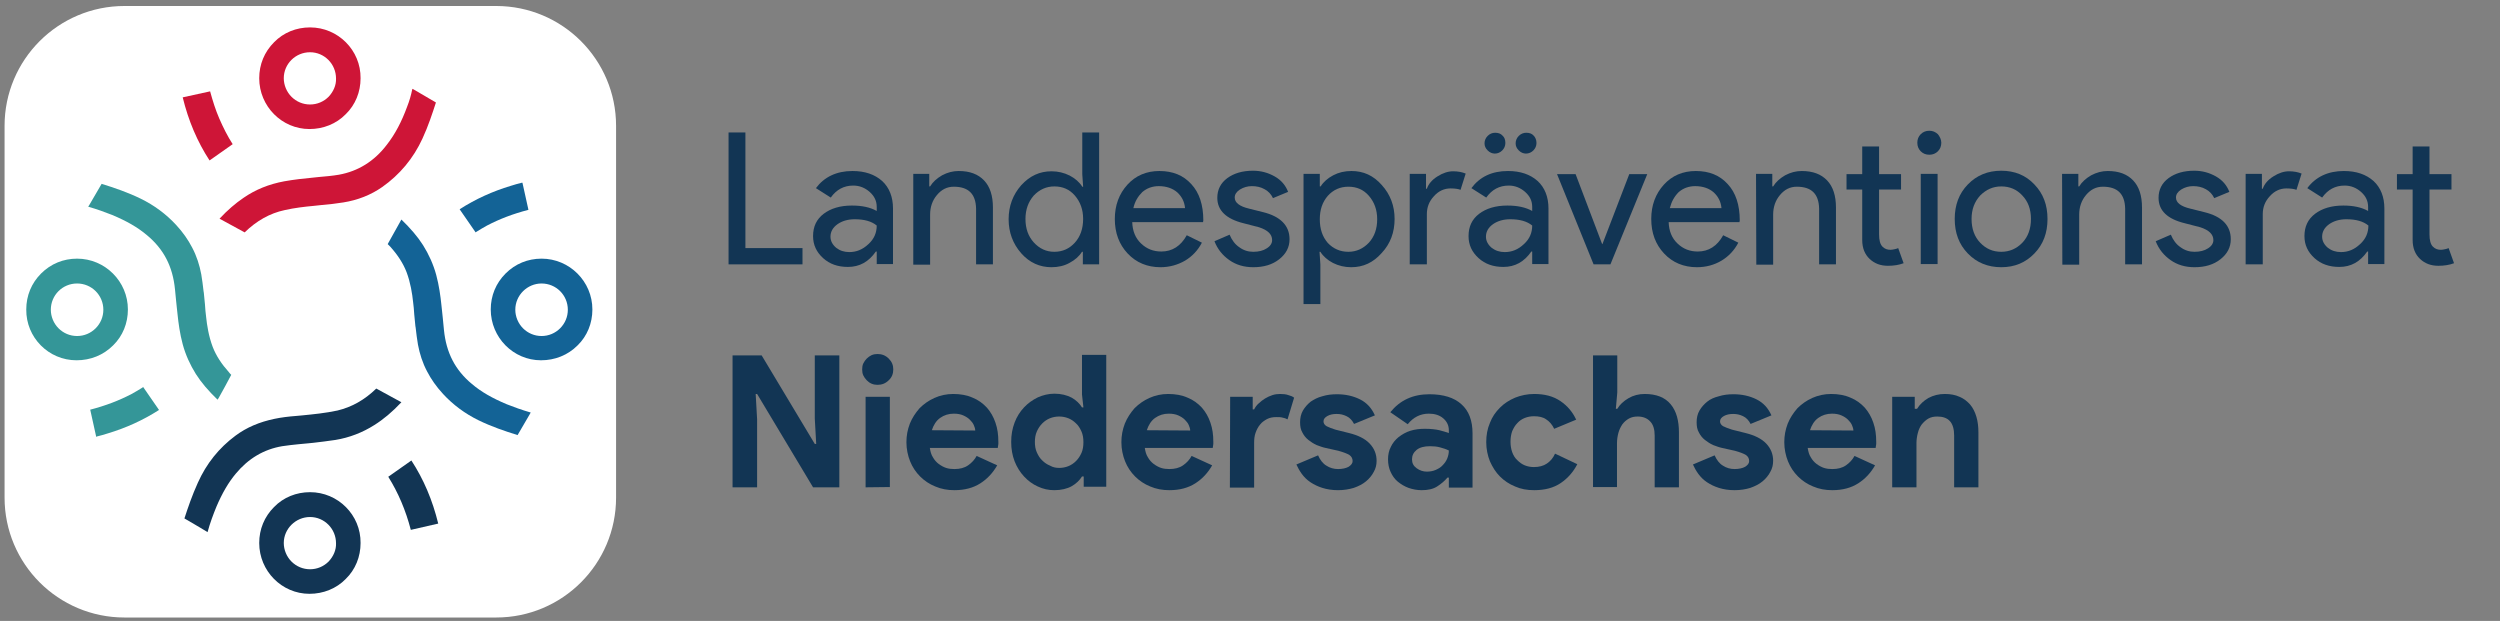 <?xml version="1.0" encoding="utf-8"?>
<!-- Generator: $$$/GeneralStr/196=Adobe Illustrator 27.6.0, SVG Export Plug-In . SVG Version: 6.00 Build 0)  -->
<svg version="1.1" id="Ebene_1" xmlns="http://www.w3.org/2000/svg" xmlns:xlink="http://www.w3.org/1999/xlink" x="0px" y="0px"
	 width="875.7px" height="217.5px" viewBox="0 0 875.7 217.5" style="enable-background:new 0 0 875.7 217.5;" xml:space="preserve"
	>
<rect x="0" y="0" width="875.7" height="217.5" fill="#808080" stroke="none"/>
<style type="text/css">
	.st0{fill:#123554;}
	.st1{fill:#FFFFFF;}
	.st2{fill-rule:evenodd;clip-rule:evenodd;fill:#349698;}
	.st3{fill-rule:evenodd;clip-rule:evenodd;fill:#123554;}
	.st4{fill-rule:evenodd;clip-rule:evenodd;fill:#136396;}
	.st5{fill-rule:evenodd;clip-rule:evenodd;fill:#CE1537;}
</style>
<g id="wortmarke">
	<g>
		<g>
			<path class="st0" d="M256.7,124.5h10.1l18.6,31h0.5l-0.5-8.9v-22.1h8.6v46.2h-9.2L265.2,138h-0.5l0.5,8.9v23.8h-8.6v-46.2H256.7z
				"/>
			<path class="st0" d="M307.4,134.8c-0.7,0-1.4-0.1-2.1-0.4c-0.7-0.3-1.2-0.7-1.7-1.2s-0.9-1.1-1.2-1.7c-0.3-0.6-0.4-1.4-0.4-2.1
				s0.1-1.5,0.4-2.1s0.7-1.2,1.2-1.7s1.1-0.9,1.7-1.2c0.7-0.3,1.4-0.4,2.1-0.4c1.5,0,2.8,0.5,3.9,1.6s1.6,2.3,1.6,3.8
				c0,1.5-0.5,2.8-1.6,3.8C310.2,134.3,308.9,134.8,307.4,134.8z M303.2,170.7V139h8.5v31.6L303.2,170.7L303.2,170.7z"/>
			<path class="st0" d="M349.3,163c-1.5,2.6-3.4,4.7-5.9,6.3s-5.5,2.4-9.1,2.4c-2.4,0-4.6-0.4-6.7-1.3c-2-0.8-3.8-2-5.3-3.5
				s-2.7-3.3-3.5-5.3s-1.3-4.3-1.3-6.7c0-2.3,0.4-4.4,1.2-6.5c0.8-2,2-3.8,3.4-5.4c1.5-1.5,3.2-2.7,5.2-3.6c2-0.9,4.2-1.4,6.6-1.4
				c2.5,0,4.8,0.4,6.8,1.3c2,0.8,3.6,2,5,3.5c1.3,1.5,2.3,3.2,3,5.3c0.7,2,1,4.2,1,6.6c0,0.3,0,0.6,0,0.8c0,0.3-0.1,0.5-0.1,0.7
				s-0.1,0.5-0.1,0.7h-23.8c0.2,1.3,0.5,2.4,1.1,3.3c0.5,0.9,1.2,1.7,2,2.3s1.7,1.1,2.6,1.4c0.9,0.3,1.9,0.4,2.9,0.4
				c1.9,0,3.5-0.4,4.8-1.3c1.3-0.9,2.3-2,3-3.3L349.3,163z M341.6,150.8c0-0.6-0.2-1.2-0.5-1.9s-0.8-1.3-1.4-1.9
				c-0.6-0.6-1.4-1.1-2.3-1.5s-2-0.6-3.3-0.6c-1.8,0-3.4,0.5-4.8,1.5s-2.3,2.5-2.9,4.3L341.6,150.8L341.6,150.8z"/>
			<path class="st0" d="M379.5,166.9H379c-0.8,1.3-2,2.5-3.6,3.4s-3.7,1.4-6.1,1.4c-2,0-3.9-0.4-5.8-1.3c-1.8-0.8-3.4-2-4.8-3.5
				s-2.5-3.3-3.3-5.3c-0.8-2.1-1.2-4.3-1.2-6.8s0.4-4.7,1.2-6.8c0.8-2.1,1.9-3.8,3.3-5.3s3-2.6,4.8-3.5c1.8-0.8,3.8-1.3,5.8-1.3
				c2.4,0,4.4,0.5,6.1,1.4c1.6,0.9,2.8,2.1,3.6,3.4h0.5l-0.5-4.5v-13.9h8.5v46.2h-7.9v-3.6H379.5z M371,163.9c1.1,0,2.2-0.2,3.2-0.6
				c1-0.4,1.9-1,2.7-1.8c0.8-0.8,1.4-1.7,1.9-2.8s0.7-2.4,0.7-3.8c0-1.4-0.2-2.7-0.7-3.8s-1.1-2.1-1.9-2.8c-0.8-0.8-1.7-1.4-2.7-1.8
				c-1-0.4-2.1-0.6-3.2-0.6s-2.2,0.2-3.2,0.6c-1,0.4-1.9,1-2.7,1.8c-0.8,0.8-1.4,1.7-1.9,2.8s-0.7,2.4-0.7,3.7
				c0,1.4,0.2,2.6,0.7,3.7c0.5,1.1,1.1,2.1,1.9,2.8c0.8,0.8,1.7,1.4,2.7,1.8C368.8,163.7,369.9,163.9,371,163.9z"/>
			<path class="st0" d="M424.6,163c-1.5,2.6-3.4,4.7-5.9,6.3s-5.5,2.4-9.1,2.4c-2.4,0-4.6-0.4-6.7-1.3c-2-0.8-3.8-2-5.3-3.5
				s-2.7-3.3-3.5-5.3s-1.3-4.3-1.3-6.7c0-2.3,0.4-4.4,1.2-6.5c0.8-2,2-3.8,3.4-5.4c1.5-1.5,3.2-2.7,5.2-3.6c2-0.9,4.2-1.4,6.6-1.4
				c2.5,0,4.8,0.4,6.8,1.3c2,0.8,3.6,2,5,3.5c1.3,1.5,2.3,3.2,3,5.3c0.7,2,1,4.2,1,6.6c0,0.3,0,0.6,0,0.8c0,0.3-0.1,0.5-0.1,0.7
				s-0.1,0.5-0.1,0.7H401c0.2,1.3,0.5,2.4,1.1,3.3c0.5,0.9,1.2,1.7,2,2.3s1.7,1.1,2.6,1.4c0.9,0.3,1.9,0.4,2.9,0.4
				c1.9,0,3.5-0.4,4.8-1.3c1.3-0.9,2.3-2,3-3.3L424.6,163z M416.9,150.8c0-0.6-0.2-1.2-0.5-1.9s-0.8-1.3-1.4-1.9
				c-0.6-0.6-1.4-1.1-2.3-1.5s-2-0.6-3.3-0.6c-1.8,0-3.4,0.5-4.8,1.5s-2.3,2.5-2.9,4.3L416.9,150.8L416.9,150.8z"/>
			<path class="st0" d="M430.9,139h7.9v4.4h0.5c0.4-0.8,0.9-1.5,1.6-2.1c0.6-0.6,1.4-1.2,2.2-1.7c0.8-0.5,1.7-0.9,2.6-1.2
				s1.8-0.4,2.7-0.4c1.1,0,2.1,0.1,2.9,0.4c0.8,0.2,1.5,0.5,2,0.9l-2.3,7.6c-0.5-0.3-1.1-0.5-1.7-0.6c-0.6-0.2-1.4-0.2-2.3-0.2
				c-1.2,0-2.2,0.2-3.2,0.7c-0.9,0.5-1.8,1.1-2.4,1.9c-0.7,0.8-1.2,1.8-1.6,2.9c-0.4,1.1-0.5,2.3-0.5,3.6v15.6h-8.5L430.9,139
				L430.9,139z"/>
			<path class="st0" d="M468.7,171.7c-2.1,0-3.9-0.3-5.5-0.8s-3-1.2-4.2-2s-2.2-1.8-3-2.9c-0.8-1.1-1.4-2.2-1.9-3.3l7.6-3.2
				c0.7,1.6,1.7,2.9,2.9,3.6c1.2,0.8,2.6,1.2,4.1,1.2s2.8-0.3,3.7-0.8c0.9-0.6,1.4-1.2,1.4-2c0-0.9-0.4-1.6-1.1-2.1
				c-0.8-0.5-2.1-1-3.9-1.5l-4.5-1c-1-0.2-2-0.6-3.1-1c-1.1-0.5-2-1.1-2.9-1.8s-1.6-1.6-2.1-2.6c-0.6-1-0.8-2.2-0.8-3.6
				c0-1.5,0.3-2.9,1-4.1c0.7-1.2,1.6-2.2,2.7-3.1c1.2-0.8,2.5-1.5,4.1-1.9c1.6-0.5,3.3-0.7,5.1-0.7c3,0,5.7,0.6,8.1,1.8
				s4.1,3.1,5.2,5.6l-7.3,3c-0.6-1.2-1.5-2.2-2.6-2.7c-1.2-0.6-2.3-0.8-3.5-0.8s-2.3,0.2-3.2,0.7c-0.9,0.5-1.4,1.1-1.4,1.9
				c0,0.7,0.4,1.3,1.1,1.7c0.8,0.4,1.8,0.8,3.1,1.2l4.8,1.2c3.2,0.8,5.6,2,7.2,3.7s2.4,3.7,2.4,6c0,1.4-0.3,2.7-1,3.9
				c-0.6,1.2-1.6,2.4-2.7,3.3c-1.2,1-2.6,1.7-4.3,2.3C472.5,171.4,470.7,171.7,468.7,171.7z"/>
			<path class="st0" d="M507.5,167.3H507c-1,1.2-2.2,2.2-3.6,3.1c-1.4,0.9-3.2,1.3-5.4,1.3c-1.6,0-3.2-0.3-4.6-0.8s-2.7-1.3-3.8-2.2
				c-1.1-0.9-1.9-2.1-2.5-3.4c-0.6-1.3-0.9-2.8-0.9-4.4c0-1.6,0.3-3.1,1-4.4c0.6-1.3,1.5-2.4,2.7-3.4c1.2-0.9,2.5-1.7,4.1-2.2
				s3.3-0.7,5.1-0.7c2.1,0,3.8,0.2,5.1,0.5c1.3,0.3,2.4,0.7,3.3,1v-1c0-1.7-0.7-3.1-2-4.2c-1.3-1.1-3-1.6-5-1.6
				c-2.9,0-5.4,1.2-7.4,3.7l-6.1-4.2c3.4-4.2,7.9-6.3,13.7-6.3c4.9,0,8.7,1.2,11.2,3.5c2.6,2.3,3.9,5.7,3.9,10.2v19h-8.3
				L507.5,167.3L507.5,167.3z M507.5,157.8c-1-0.5-2-0.8-3.1-1.1s-2.2-0.4-3.5-0.4c-2,0-3.6,0.4-4.7,1.3c-1.1,0.9-1.6,2-1.6,3.3
				s0.5,2.3,1.6,3.1s2.3,1.2,3.6,1.2c1.1,0,2.2-0.2,3.1-0.6c0.9-0.4,1.8-0.9,2.4-1.6c0.7-0.7,1.2-1.4,1.6-2.3
				C507.3,159.7,507.5,158.8,507.5,157.8z"/>
			<path class="st0" d="M552.5,162.6c-1.4,2.7-3.3,4.9-5.8,6.6c-2.5,1.7-5.6,2.5-9.3,2.5c-2.5,0-4.7-0.4-6.7-1.3
				c-2-0.8-3.8-2-5.3-3.5s-2.6-3.3-3.5-5.3c-0.8-2-1.3-4.3-1.3-6.7c0-2.5,0.4-4.7,1.3-6.8c0.8-2.1,2-3.8,3.5-5.3s3.2-2.6,5.3-3.5
				c2-0.8,4.3-1.3,6.7-1.3c3.7,0,6.7,0.8,9.2,2.5s4.3,3.9,5.5,6.5l-7.7,3.2c-0.7-1.5-1.7-2.6-2.8-3.3c-1.1-0.8-2.6-1.1-4.3-1.1
				c-1.1,0-2.2,0.2-3.2,0.6c-1,0.4-1.9,1-2.6,1.8c-0.8,0.8-1.3,1.7-1.8,2.8c-0.4,1.1-0.6,2.4-0.6,3.7c0,1.4,0.2,2.6,0.6,3.7
				c0.4,1.1,1,2.1,1.8,2.8c0.8,0.8,1.6,1.4,2.6,1.8c1,0.4,2,0.6,3.2,0.6c1.8,0,3.3-0.4,4.5-1.2s2.2-1.9,2.9-3.5L552.5,162.6z"/>
			<path class="st0" d="M558,124.5h8.5v13l-0.5,5.7h0.5c0.9-1.5,2.2-2.7,3.9-3.7s3.6-1.5,5.7-1.5c4.1,0,7.1,1.2,9.1,3.6
				c2,2.4,2.9,5.7,2.9,9.9v19.2h-8.5v-18.1c0-2.2-0.5-3.9-1.6-5c-1-1.1-2.5-1.7-4.3-1.7c-1.2,0-2.2,0.2-3.1,0.7
				c-0.9,0.5-1.7,1.2-2.3,2c-0.6,0.9-1.1,1.9-1.4,3c-0.3,1.1-0.5,2.4-0.5,3.6v15.4H558V124.5z"/>
			<path class="st0" d="M607.6,171.7c-2.1,0-3.9-0.3-5.5-0.8s-3-1.2-4.2-2s-2.2-1.8-3-2.9c-0.8-1.1-1.4-2.2-1.9-3.3l7.6-3.2
				c0.7,1.6,1.7,2.9,2.9,3.6c1.2,0.8,2.6,1.2,4.1,1.2s2.8-0.3,3.7-0.8c0.9-0.6,1.4-1.2,1.4-2c0-0.9-0.4-1.6-1.1-2.1
				c-0.8-0.5-2.1-1-3.9-1.5l-4.5-1c-1-0.2-2-0.6-3.1-1c-1.1-0.5-2-1.1-2.9-1.8s-1.6-1.6-2.1-2.6c-0.6-1-0.8-2.2-0.8-3.6
				c0-1.5,0.3-2.9,1-4.1c0.7-1.2,1.6-2.2,2.7-3.1s2.5-1.5,4.1-1.9c1.6-0.5,3.3-0.7,5.1-0.7c3,0,5.7,0.6,8.1,1.8
				c2.4,1.2,4.1,3.1,5.2,5.6l-7.3,3c-0.6-1.2-1.5-2.2-2.6-2.7c-1.2-0.6-2.3-0.8-3.5-0.8s-2.3,0.2-3.2,0.7s-1.4,1.1-1.4,1.9
				c0,0.7,0.4,1.3,1.1,1.7c0.8,0.4,1.8,0.8,3.1,1.2l4.8,1.2c3.2,0.8,5.6,2,7.2,3.7c1.6,1.7,2.4,3.7,2.4,6c0,1.4-0.3,2.7-1,3.9
				c-0.6,1.2-1.6,2.4-2.7,3.3c-1.2,1-2.6,1.7-4.3,2.3C611.5,171.4,609.6,171.7,607.6,171.7z"/>
			<path class="st0" d="M656.8,163c-1.5,2.6-3.4,4.7-5.9,6.3s-5.5,2.4-9.1,2.4c-2.4,0-4.6-0.4-6.7-1.3c-2-0.8-3.8-2-5.3-3.5
				s-2.7-3.3-3.5-5.3s-1.3-4.3-1.3-6.7c0-2.3,0.4-4.4,1.2-6.5c0.8-2,2-3.8,3.4-5.4c1.5-1.5,3.2-2.7,5.2-3.6c2-0.9,4.2-1.4,6.6-1.4
				c2.5,0,4.8,0.4,6.8,1.3c2,0.8,3.6,2,5,3.5c1.3,1.5,2.3,3.2,3,5.3c0.7,2,1,4.2,1,6.6c0,0.3,0,0.6,0,0.8c0,0.3-0.1,0.5-0.1,0.7
				s-0.1,0.5-0.1,0.7h-23.8c0.2,1.3,0.5,2.4,1.1,3.3c0.5,0.9,1.2,1.7,2,2.3s1.7,1.1,2.6,1.4c0.9,0.3,1.9,0.4,2.9,0.4
				c1.9,0,3.5-0.4,4.8-1.3c1.3-0.9,2.3-2,3-3.3L656.8,163z M649.2,150.8c0-0.6-0.2-1.2-0.5-1.9s-0.8-1.3-1.4-1.9
				c-0.6-0.6-1.4-1.1-2.3-1.5c-0.9-0.4-2-0.6-3.3-0.6c-1.8,0-3.4,0.5-4.8,1.5c-1.4,1-2.3,2.5-2.9,4.3L649.2,150.8L649.2,150.8z"/>
			<path class="st0" d="M671,143.2h0.5c1-1.6,2.3-2.8,4-3.8c1.7-0.9,3.6-1.4,5.7-1.4c2,0,3.7,0.3,5.2,1c1.5,0.6,2.7,1.6,3.7,2.7
				c1,1.2,1.7,2.6,2.2,4.3s0.7,3.5,0.7,5.5v19.2h-8.5v-18.1c0-2.3-0.5-4-1.5-5.1s-2.5-1.6-4.4-1.6c-1.2,0-2.2,0.2-3.1,0.7
				c-0.9,0.5-1.6,1.2-2.3,2c-0.6,0.8-1.1,1.8-1.4,3c-0.3,1.1-0.5,2.4-0.5,3.6v15.5h-8.5V139h7.9v4.2H671z"/>
		</g>
		<g>
			<path class="st0" d="M281.1,92.6h-25.9V46.4h5.9v40.5h20V92.6z"/>
			<path class="st0" d="M298.6,59.9c4.4,0,7.8,1.2,10.4,3.5c2.5,2.3,3.8,5.6,3.8,9.6v19.5h-5.7v-4.4h-0.3c-2.5,3.6-5.7,5.4-9.8,5.4
				c-3.5,0-6.4-1-8.7-3.1c-2.3-2.1-3.5-4.6-3.5-7.7c0-3.3,1.2-5.9,3.7-7.8s5.8-2.9,9.9-2.9c3.5,0,6.4,0.6,8.7,1.9v-1.4
				c0-2.1-0.8-3.8-2.5-5.3c-1.6-1.4-3.5-2.2-5.7-2.2c-3.3,0-5.9,1.4-7.9,4.2l-5.2-3.3C288.7,62,293,59.9,298.6,59.9z M290.9,82.9
				c0,1.5,0.7,2.8,2,3.9c1.3,1,2.8,1.5,4.6,1.5c2.5,0,4.7-0.9,6.7-2.8c2-1.8,2.9-4,2.9-6.5c-1.8-1.5-4.4-2.2-7.7-2.2
				c-2.4,0-4.4,0.6-6,1.7C291.7,79.7,290.9,81.2,290.9,82.9z"/>
			<path class="st0" d="M319.8,60.9h5.7v4.4h0.3c0.9-1.5,2.3-2.8,4.2-3.9c1.9-1,3.8-1.5,5.8-1.5c3.9,0,6.8,1.1,8.9,3.3
				s3.1,5.4,3.1,9.5v19.9h-5.9V73.1c-0.1-5.2-2.7-7.7-7.8-7.7c-2.4,0-4.3,1-5.9,2.9s-2.4,4.2-2.4,6.9v17.5h-5.9V60.9H319.8z"/>
			<path class="st0" d="M368.3,93.6c-4.1,0-7.7-1.6-10.6-4.9s-4.4-7.3-4.4-11.9s1.5-8.6,4.4-11.9c3-3.3,6.5-4.9,10.6-4.9
				c2.3,0,4.4,0.5,6.4,1.5c1.9,1,3.4,2.3,4.4,3.9h0.3l-0.3-4.4V46.4h5.9v46.2h-5.7v-4.4H379c-1,1.6-2.5,2.9-4.4,3.9
				C372.8,93.1,370.7,93.6,368.3,93.6z M369.3,88.2c2.9,0,5.3-1.1,7.2-3.2c1.9-2.1,2.9-4.9,2.9-8.3c0-3.3-1-6-2.9-8.2
				s-4.3-3.2-7.2-3.2c-2.8,0-5.2,1.1-7.2,3.2c-1.9,2.2-2.9,4.9-2.9,8.2c0,3.4,1,6.1,2.9,8.2C364.1,87.1,366.5,88.2,369.3,88.2z"/>
			<path class="st0" d="M406.5,93.6c-4.6,0-8.5-1.6-11.5-4.8c-3-3.2-4.5-7.2-4.5-12.1c0-4.8,1.5-8.8,4.4-12
				c2.9-3.2,6.7-4.8,11.2-4.8c4.7,0,8.4,1.5,11.2,4.6c2.8,3,4.2,7.3,4.2,12.7l-0.1,0.6h-24.8c0.1,3.1,1.1,5.6,3.1,7.5
				s4.3,2.8,7.1,2.8c3.8,0,6.8-1.9,8.9-5.7L421,85c-1.4,2.7-3.4,4.8-5.9,6.3C412.5,92.8,409.6,93.6,406.5,93.6z M397,72.9h18.1
				c-0.2-2.2-1.1-4-2.7-5.5c-1.6-1.4-3.8-2.2-6.5-2.2c-2.2,0-4.2,0.7-5.8,2.1C398.6,68.8,397.5,70.6,397,72.9z"/>
			<path class="st0" d="M451.7,83.8c0,2.8-1.2,5.1-3.6,7s-5.4,2.8-9.1,2.8c-3.2,0-6-0.8-8.4-2.5s-4.1-3.8-5.2-6.6l5.3-2.3
				c0.8,1.9,1.9,3.4,3.4,4.4c1.5,1.1,3.1,1.6,4.9,1.6c1.9,0,3.5-0.4,4.7-1.2c1.3-0.8,1.9-1.8,1.9-2.9c0-2-1.5-3.5-4.6-4.5l-5.4-1.4
				c-6.1-1.5-9.2-4.5-9.2-8.9c0-2.9,1.2-5.2,3.5-6.9c2.3-1.7,5.3-2.6,9-2.6c2.8,0,5.3,0.7,7.6,2c2.3,1.3,3.8,3.1,4.7,5.4l-5.3,2.2
				c-0.6-1.3-1.6-2.4-2.9-3.1c-1.4-0.8-2.9-1.1-4.5-1.1c-1.5,0-2.9,0.4-4.2,1.2c-1.2,0.8-1.8,1.7-1.8,2.8c0,1.8,1.7,3.1,5.1,3.9
				l4.8,1.2C448.5,75.8,451.7,79,451.7,83.8z"/>
			<path class="st0" d="M473.3,93.6c-2.3,0-4.4-0.5-6.4-1.5c-1.9-1-3.4-2.3-4.4-3.9h-0.3l0.3,4.4v13.9h-5.9V60.9h5.7v4.4h0.3
				c1-1.6,2.5-2.9,4.4-3.9s4-1.5,6.4-1.5c4.2,0,7.7,1.6,10.6,4.9c3,3.3,4.5,7.3,4.5,11.9c0,4.7-1.5,8.7-4.5,11.9
				C481,92,477.5,93.6,473.3,93.6z M472.3,88.2c2.8,0,5.2-1.1,7.2-3.2c1.9-2.1,2.9-4.8,2.9-8.2c0-3.3-1-6-2.9-8.2s-4.3-3.2-7.2-3.2
				c-2.9,0-5.3,1.1-7.2,3.2c-1.9,2.2-2.8,4.9-2.8,8.2c0,3.4,0.9,6.1,2.8,8.3C467,87.1,469.4,88.2,472.3,88.2z"/>
			<path class="st0" d="M499.7,92.6h-5.9V60.9h5.7v5.2h0.3c0.6-1.7,1.8-3.1,3.7-4.3c1.9-1.2,3.7-1.8,5.5-1.8c1.7,0,3.2,0.3,4.4,0.8
				l-1.8,5.7c-0.7-0.3-1.9-0.5-3.5-0.5c-2.2,0-4.2,0.9-5.8,2.7c-1.7,1.8-2.5,3.9-2.5,6.3v17.6H499.7z"/>
			<path class="st0" d="M528.2,59.9c4.4,0,7.8,1.2,10.4,3.5c2.5,2.3,3.8,5.6,3.8,9.6v19.5h-5.7v-4.4h-0.3c-2.5,3.6-5.7,5.4-9.8,5.4
				c-3.5,0-6.4-1-8.7-3.1s-3.5-4.6-3.5-7.7c0-3.3,1.2-5.9,3.7-7.8s5.8-2.9,9.9-2.9c3.5,0,6.4,0.6,8.7,1.9v-1.4
				c0-2.1-0.8-3.8-2.5-5.3c-1.6-1.4-3.5-2.2-5.7-2.2c-3.3,0-5.9,1.4-7.9,4.2l-5.2-3.3C518.3,62,522.5,59.9,528.2,59.9z M527.3,50.1
				c0,1-0.4,1.9-1.1,2.6c-0.7,0.7-1.6,1.1-2.6,1.1c-0.9,0-1.8-0.4-2.5-1.1c-0.8-0.8-1.1-1.6-1.1-2.5c0-1,0.4-1.9,1.1-2.6
				c0.7-0.7,1.6-1.1,2.6-1.1c1.1,0,2,0.3,2.6,1C527,48.1,527.3,49,527.3,50.1z M520.5,82.9c0,1.5,0.7,2.8,2,3.9
				c1.3,1,2.8,1.5,4.6,1.5c2.5,0,4.7-0.9,6.7-2.8c2-1.8,2.9-4,2.9-6.5c-1.8-1.5-4.4-2.2-7.7-2.2c-2.4,0-4.4,0.6-6,1.7
				C521.3,79.7,520.5,81.2,520.5,82.9z M538.2,50.1c0,1-0.4,1.9-1.1,2.6c-0.7,0.7-1.6,1.1-2.6,1.1c-0.9,0-1.8-0.4-2.5-1.1
				c-0.8-0.8-1.1-1.6-1.1-2.5c0-1,0.4-1.9,1.1-2.6c0.7-0.7,1.6-1.1,2.6-1.1c1.1,0,2,0.3,2.6,1C537.8,48.1,538.2,49,538.2,50.1z"/>
			<path class="st0" d="M564.1,92.6h-5.9L545.4,61h6.5l9.3,24.5h0.1l9.4-24.5h6.3L564.1,92.6z"/>
			<path class="st0" d="M594.4,93.6c-4.6,0-8.5-1.6-11.5-4.8c-3-3.2-4.5-7.2-4.5-12.1c0-4.8,1.5-8.8,4.4-12
				c2.9-3.2,6.7-4.8,11.2-4.8c4.7,0,8.4,1.5,11.2,4.6c2.8,3,4.2,7.3,4.2,12.7l-0.1,0.6h-24.8c0.1,3.1,1.1,5.6,3.1,7.5
				s4.3,2.8,7.1,2.8c3.8,0,6.8-1.9,8.9-5.7l5.3,2.6c-1.4,2.7-3.4,4.8-5.9,6.3C600.5,92.8,597.6,93.6,594.4,93.6z M584.9,72.9H603
				c-0.2-2.2-1.1-4-2.7-5.5c-1.6-1.4-3.8-2.2-6.5-2.2c-2.2,0-4.2,0.7-5.8,2.1C586.5,68.8,585.5,70.6,584.9,72.9z"/>
			<path class="st0" d="M615.1,60.9h5.7v4.4h0.3c0.9-1.5,2.3-2.8,4.2-3.9c1.9-1,3.8-1.5,5.8-1.5c3.9,0,6.8,1.1,8.9,3.3
				c2.1,2.2,3.1,5.4,3.1,9.5v19.9h-5.9V73.1c-0.1-5.2-2.7-7.7-7.8-7.7c-2.4,0-4.3,1-5.9,2.9c-1.6,1.9-2.4,4.2-2.4,6.9v17.5h-5.9
				L615.1,60.9L615.1,60.9z"/>
			<path class="st0" d="M661.3,93.1c-2.6,0-4.7-0.8-6.4-2.4s-2.6-3.8-2.6-6.6V66.4h-5.5V61h5.5v-9.7h5.9V61h7.7v5.4h-7.7v15.7
				c0,2.1,0.4,3.5,1.2,4.3s1.7,1.1,2.8,1.1c0.5,0,0.9-0.1,1.4-0.2s0.9-0.2,1.3-0.4l1.9,5.3C665.2,92.8,663.4,93.1,661.3,93.1z"/>
			<path class="st0" d="M680,50c0,1.2-0.4,2.2-1.2,3s-1.8,1.2-3,1.2s-2.2-0.4-3-1.2s-1.2-1.8-1.2-3s0.4-2.2,1.2-3s1.8-1.2,3-1.2
				s2.1,0.4,3,1.2C679.5,47.9,680,48.9,680,50z M678.7,60.9v31.6h-5.9V60.9H678.7z"/>
			<path class="st0" d="M684.7,76.7c0-4.9,1.5-8.9,4.6-12.1c3.1-3.2,7-4.8,11.7-4.8s8.6,1.6,11.6,4.8c3.1,3.2,4.6,7.2,4.6,12.1
				s-1.5,8.9-4.6,12.1s-6.9,4.8-11.6,4.8c-4.7,0-8.6-1.6-11.7-4.8C686.2,85.6,684.7,81.6,684.7,76.7z M690.6,76.7c0,3.4,1,6.2,3,8.3
				c2,2.1,4.4,3.2,7.4,3.2c2.9,0,5.4-1.1,7.4-3.2s3-4.9,3-8.3s-1-6.1-3-8.2c-2-2.2-4.5-3.2-7.4-3.2s-5.3,1.1-7.4,3.2
				C691.6,70.7,690.6,73.4,690.6,76.7z"/>
			<path class="st0" d="M722.3,60.9h5.7v4.4h0.3c0.9-1.5,2.3-2.8,4.2-3.9c1.9-1,3.8-1.5,5.8-1.5c3.9,0,6.8,1.1,8.9,3.3
				c2.1,2.2,3.1,5.4,3.1,9.5v19.9h-5.9V73.1c-0.1-5.2-2.7-7.7-7.8-7.7c-2.4,0-4.3,1-5.9,2.9c-1.6,1.9-2.4,4.2-2.4,6.9v17.5h-5.9
				L722.3,60.9L722.3,60.9z"/>
			<path class="st0" d="M781.4,83.8c0,2.8-1.2,5.1-3.6,7c-2.4,1.9-5.4,2.8-9.1,2.8c-3.2,0-6-0.8-8.4-2.5s-4.1-3.8-5.2-6.6l5.3-2.3
				c0.8,1.9,1.9,3.4,3.4,4.4c1.5,1.1,3.1,1.6,4.9,1.6c1.9,0,3.5-0.4,4.7-1.2c1.3-0.8,1.9-1.8,1.9-2.9c0-2-1.5-3.5-4.6-4.5l-5.4-1.4
				c-6.2-1.5-9.2-4.5-9.2-8.9c0-2.9,1.2-5.2,3.5-6.9c2.3-1.7,5.3-2.6,9-2.6c2.8,0,5.3,0.7,7.6,2s3.8,3.1,4.7,5.4l-5.3,2.2
				c-0.6-1.3-1.6-2.4-2.9-3.1c-1.4-0.8-2.9-1.1-4.5-1.1c-1.5,0-2.9,0.4-4.2,1.2c-1.2,0.8-1.8,1.7-1.8,2.8c0,1.8,1.7,3.1,5.1,3.9
				l4.8,1.2C778.3,75.8,781.4,79,781.4,83.8z"/>
			<path class="st0" d="M792.5,92.6h-5.9V60.9h5.7v5.2h0.3c0.6-1.7,1.8-3.1,3.7-4.3s3.7-1.8,5.5-1.8c1.7,0,3.2,0.3,4.4,0.8l-1.8,5.7
				c-0.7-0.3-1.9-0.5-3.5-0.5c-2.2,0-4.2,0.9-5.8,2.7c-1.7,1.8-2.5,3.9-2.5,6.3v17.6H792.5z"/>
			<path class="st0" d="M821,59.9c4.4,0,7.8,1.2,10.4,3.5c2.5,2.3,3.8,5.6,3.8,9.6v19.5h-5.7v-4.4h-0.3c-2.5,3.6-5.7,5.4-9.8,5.4
				c-3.5,0-6.4-1-8.7-3.1s-3.5-4.6-3.5-7.7c0-3.3,1.2-5.9,3.7-7.8s5.8-2.9,9.9-2.9c3.5,0,6.4,0.6,8.7,1.9v-1.4
				c0-2.1-0.8-3.8-2.5-5.3c-1.6-1.4-3.5-2.2-5.7-2.2c-3.3,0-5.9,1.4-7.9,4.2l-5.2-3.3C811.1,62,815.4,59.9,821,59.9z M813.4,82.9
				c0,1.5,0.7,2.8,2,3.9c1.3,1,2.8,1.5,4.6,1.5c2.5,0,4.7-0.9,6.7-2.8c2-1.8,2.9-4,2.9-6.5c-1.8-1.5-4.4-2.2-7.7-2.2
				c-2.4,0-4.4,0.6-6,1.7C814.2,79.7,813.4,81.2,813.4,82.9z"/>
			<path class="st0" d="M854.1,93.1c-2.6,0-4.7-0.8-6.4-2.4s-2.6-3.8-2.6-6.6V66.4h-5.5V61h5.5v-9.7h5.9V61h7.7v5.4H851v15.7
				c0,2.1,0.4,3.5,1.2,4.3s1.7,1.1,2.8,1.1c0.5,0,0.9-0.1,1.4-0.2s0.9-0.2,1.3-0.4l1.9,5.3C858,92.8,856.2,93.1,854.1,93.1z"/>
		</g>
	</g>
</g>
<g id="signet">
	<path class="st1" d="M173.8,216.3H43.6c-23.2,0-42-18.8-42-42V44.1c0-23.2,18.8-42,42-42h130.2c23.2,0,42,18.8,42,42v130.2
		C215.8,197.5,197,216.3,173.8,216.3z"/>
	<g>
		<g id="türkis">
			<path class="st2" d="M26.8,126.2L26.8,126.2c4.9,0,9.4-1.8,12.8-5.2c3.4-3.3,5.2-7.8,5.2-12.6c0-9.8-8-17.8-17.8-17.8l0,0
				c-4.8,0-9.2,1.8-12.6,5.2c-3.4,3.4-5.2,7.8-5.2,12.6C9.1,118.2,17,126.2,26.8,126.2z M27,99.3L27,99.3c5.1,0,9.2,4.1,9.2,9.2
				c0,2.5-1,4.8-2.7,6.5s-4,2.7-6.5,2.7l0,0c-2.5,0-4.8-1-6.5-2.7s-2.7-4.1-2.7-6.5C17.8,103.4,21.9,99.3,27,99.3z"/>
			<path class="st2" d="M80.2,130.4c-2.6-2.9-4.5-5.8-5.7-8.9c-1.4-3.7-2-7.6-2.3-10.5c-0.2-1.4-0.3-2.8-0.4-4.3
				c-0.1-1.4-0.3-2.7-0.4-4.1l-0.1-0.6c-0.2-2-0.5-4-0.8-5.9c-0.6-3.2-1.6-6.4-3.2-9.4c-1.4-2.7-3.2-5.3-5.6-7.9
				c-3.5-3.8-7.7-6.9-12.4-9.2c-4.5-2.2-9.2-3.8-13.7-5.2c-1.4,2.4-2.8,4.8-4.2,7.2l-0.5,0.8c3.1,0.9,5.9,1.9,8.4,2.9
				c5,2.1,8.9,4.3,12.2,7.1c2.9,2.4,5.2,5.2,6.8,8.3c1.6,3.1,2.6,6.6,3,10.7c0.1,1.4,0.3,2.7,0.4,4.1c0.2,1.6,0.3,3.2,0.5,4.7
				c0.3,2.9,0.8,6.7,1.8,10.4c1,3.7,2.6,7.2,4.6,10.4c1.9,3,4.4,5.9,7.6,9l0.4-0.6c1.5-2.7,3-5.4,4.4-8.1
				C80.7,131,80.4,130.7,80.2,130.4z"/>
			<path class="st2" d="M50,135.7c-1.3,0.8-2.6,1.6-3.9,2.3c-4.4,2.3-9.1,4.1-14.5,5.5c0.7,3.2,1.4,6.3,2.1,9.5c0.1,0,0.2,0,0.2-0.1
				c1.3-0.3,2.6-0.7,3.9-1.1c6.3-1.9,12.3-4.6,17.9-8.2l-5.6-8.1C50,135.7,50,135.7,50,135.7z"/>
		</g>
		<g id="dunkelblau_1_">
			<path class="st3" d="M105.9,145.5l-2.2,0.2c-2.6,0.2-5.1,0.5-7.5,1c-5.3,1.1-9.8,3-13.7,5.9c-5.8,4.3-10.2,9.8-13.2,16.5
				c-2,4.4-3.5,8.8-4.7,12.5c2.3,1.3,4.6,2.7,6.8,4l1.3,0.8c0.9-3.3,2-6.2,3.1-8.9c2-4.7,4.2-8.5,6.8-11.6c4.4-5.3,9.8-8.5,16.2-9.6
				c1.9-0.3,3.9-0.5,5.8-0.7c1.1-0.1,2.2-0.2,3.2-0.3l2-0.2c2.5-0.3,5.1-0.6,7.7-1c4.9-0.8,9.5-2.6,13.6-5.2c3.2-2,6.3-4.6,9.5-8
				l-8.8-4.8c-4.1,4-8.6,6.5-13.6,7.7C114,144.7,109.9,145.1,105.9,145.5z"/>
			<path class="st3" d="M108.6,172.4L108.6,172.4c-4.8,0-9.3,1.8-12.6,5.2c-3.4,3.4-5.2,7.8-5.2,12.6c0,9.8,7.9,17.8,17.6,17.8l0,0
				c4.8,0,9.4-1.8,12.7-5.2c3.4-3.3,5.2-7.8,5.2-12.6C126.4,180.4,118.4,172.4,108.6,172.4z M115.1,196.7c-1.7,1.7-4,2.7-6.5,2.7
				l0,0c-2.5,0-4.8-1-6.5-2.7s-2.7-4.1-2.7-6.5c0-5,4.2-9.1,9.2-9.1l0,0c5,0,9.1,4.1,9.1,9.2C117.8,192.6,116.8,194.9,115.1,196.7z"
				/>
			<path class="st3" d="M153.5,183.4c-2-8.2-5.1-15.5-9.4-22.1L136,167c3.5,5.6,6.1,11.7,7.9,18.6L153.5,183.4z"/>
		</g>
		<g id="mittelblau">
			<path class="st4" d="M189.5,126.2L189.5,126.2c4.9,0,9.4-1.8,12.8-5.2c3.4-3.3,5.2-7.8,5.2-12.6c0-9.8-8-17.8-17.8-17.8l0,0
				c-4.8,0-9.2,1.8-12.6,5.2c-3.4,3.4-5.2,7.8-5.2,12.6C171.9,118.2,179.8,126.2,189.5,126.2z M189.7,99.3L189.7,99.3
				c5.1,0,9.2,4.1,9.2,9.2c0,2.5-1,4.8-2.7,6.5s-4,2.7-6.5,2.7l0,0c-2.5,0-4.8-1-6.5-2.7s-2.7-4.1-2.7-6.5
				C180.5,103.4,184.7,99.3,189.7,99.3z"/>
			<path class="st4" d="M185.9,144.5c-3.1-0.9-5.9-1.9-8.4-2.9c-5-2.1-8.9-4.3-12.2-7.1c-2.9-2.4-5.2-5.2-6.8-8.3
				c-1.6-3.1-2.6-6.6-3-10.7c-0.1-1.4-0.3-2.7-0.4-4.1c-0.2-1.6-0.3-3.2-0.5-4.7c-0.3-2.9-0.8-6.7-1.8-10.4c-1-3.7-2.6-7.2-4.6-10.4
				c-1.9-3-4.4-5.9-7.6-9l0,0c-1.6,2.9-3.2,5.8-4.8,8.6c0.3,0.3,0.6,0.6,0.9,0.9c2.6,2.9,4.5,5.8,5.7,8.9c1.4,3.7,2,7.6,2.3,10.5
				c0.2,1.4,0.3,2.8,0.4,4.3c0.1,1.4,0.3,2.7,0.4,4.1l0.1,0.6c0.2,2,0.5,4,0.8,5.9c0.6,3.2,1.6,6.4,3.2,9.4c1.4,2.7,3.2,5.3,5.6,7.9
				c3.5,3.8,7.7,6.9,12.4,9.2c4.5,2.2,9.2,3.8,13.7,5.2c1.4-2.4,2.8-4.8,4.2-7.2L185.9,144.5z"/>
			<path class="st4" d="M182.8,64c-1.3,0.3-2.6,0.7-3.9,1.1c-6.3,1.9-12.3,4.6-17.9,8.2l5.6,8.1c0,0,0.1,0,0.1-0.1
				c1.3-0.8,2.6-1.6,3.9-2.3c4.4-2.3,9.1-4.1,14.5-5.5c-0.7-3.2-1.4-6.3-2.1-9.5C183,64,182.9,64,182.8,64z"/>
		</g>
		<g id="rot_1_">
			<path class="st5" d="M108.6,9.6L108.6,9.6c-4.8,0-9.3,1.8-12.6,5.2c-3.4,3.4-5.2,7.8-5.2,12.6c0,9.8,7.9,17.8,17.6,17.8l0,0
				c4.8,0,9.4-1.8,12.7-5.2c3.4-3.3,5.2-7.8,5.2-12.6C126.4,17.6,118.4,9.6,108.6,9.6z M115.1,33.9c-1.7,1.7-4,2.7-6.5,2.7l0,0
				c-2.5,0-4.8-1-6.5-2.7s-2.7-4.1-2.7-6.5c0-5,4.1-9.1,9.2-9.1l0,0c5,0,9.1,4.1,9.1,9.2C117.8,29.8,116.8,32.1,115.1,33.9z"/>
			<g>
				<path class="st5" d="M142.6,37.4c-1.9,5.2-4.2,9.6-7.1,13.3c-4.4,5.8-10.1,9.3-16.8,10.5c-2.3,0.4-4.7,0.6-7,0.8
					c-0.6,0.1-1.3,0.1-1.9,0.2c-3.3,0.3-6.8,0.7-10.2,1.3c-5.4,1-10.1,2.9-14.3,5.8c-2.8,1.9-5.6,4.3-8.3,7.2l-0.1,0.1
					c2.9,1.6,5.9,3.2,8.8,4.8l0,0c4.1-4,8.8-6.7,14-7.8c3.5-0.8,7.1-1.2,10.3-1.5c0.9-0.1,1.9-0.2,2.8-0.3c2.5-0.2,5-0.5,7.5-0.9
					c5-0.8,9.6-2.6,13.6-5.4c6.1-4.3,10.9-10,14.1-17c2-4.3,3.5-8.9,4.7-12.6l-8.2-4.8c0,0.1,0,0.1-0.1,0.2
					C144,33.3,143.4,35.4,142.6,37.4z"/>
			</g>
			<path class="st5" d="M81.5,50.5c-1.8-2.8-3.3-5.8-4.7-9c-1.3-3-2.3-6.2-3.2-9.5L64,34.1c2,8.2,5.1,15.5,9.4,22.1L81.5,50.5z"/>
		</g>
	</g>
</g>
</svg>
